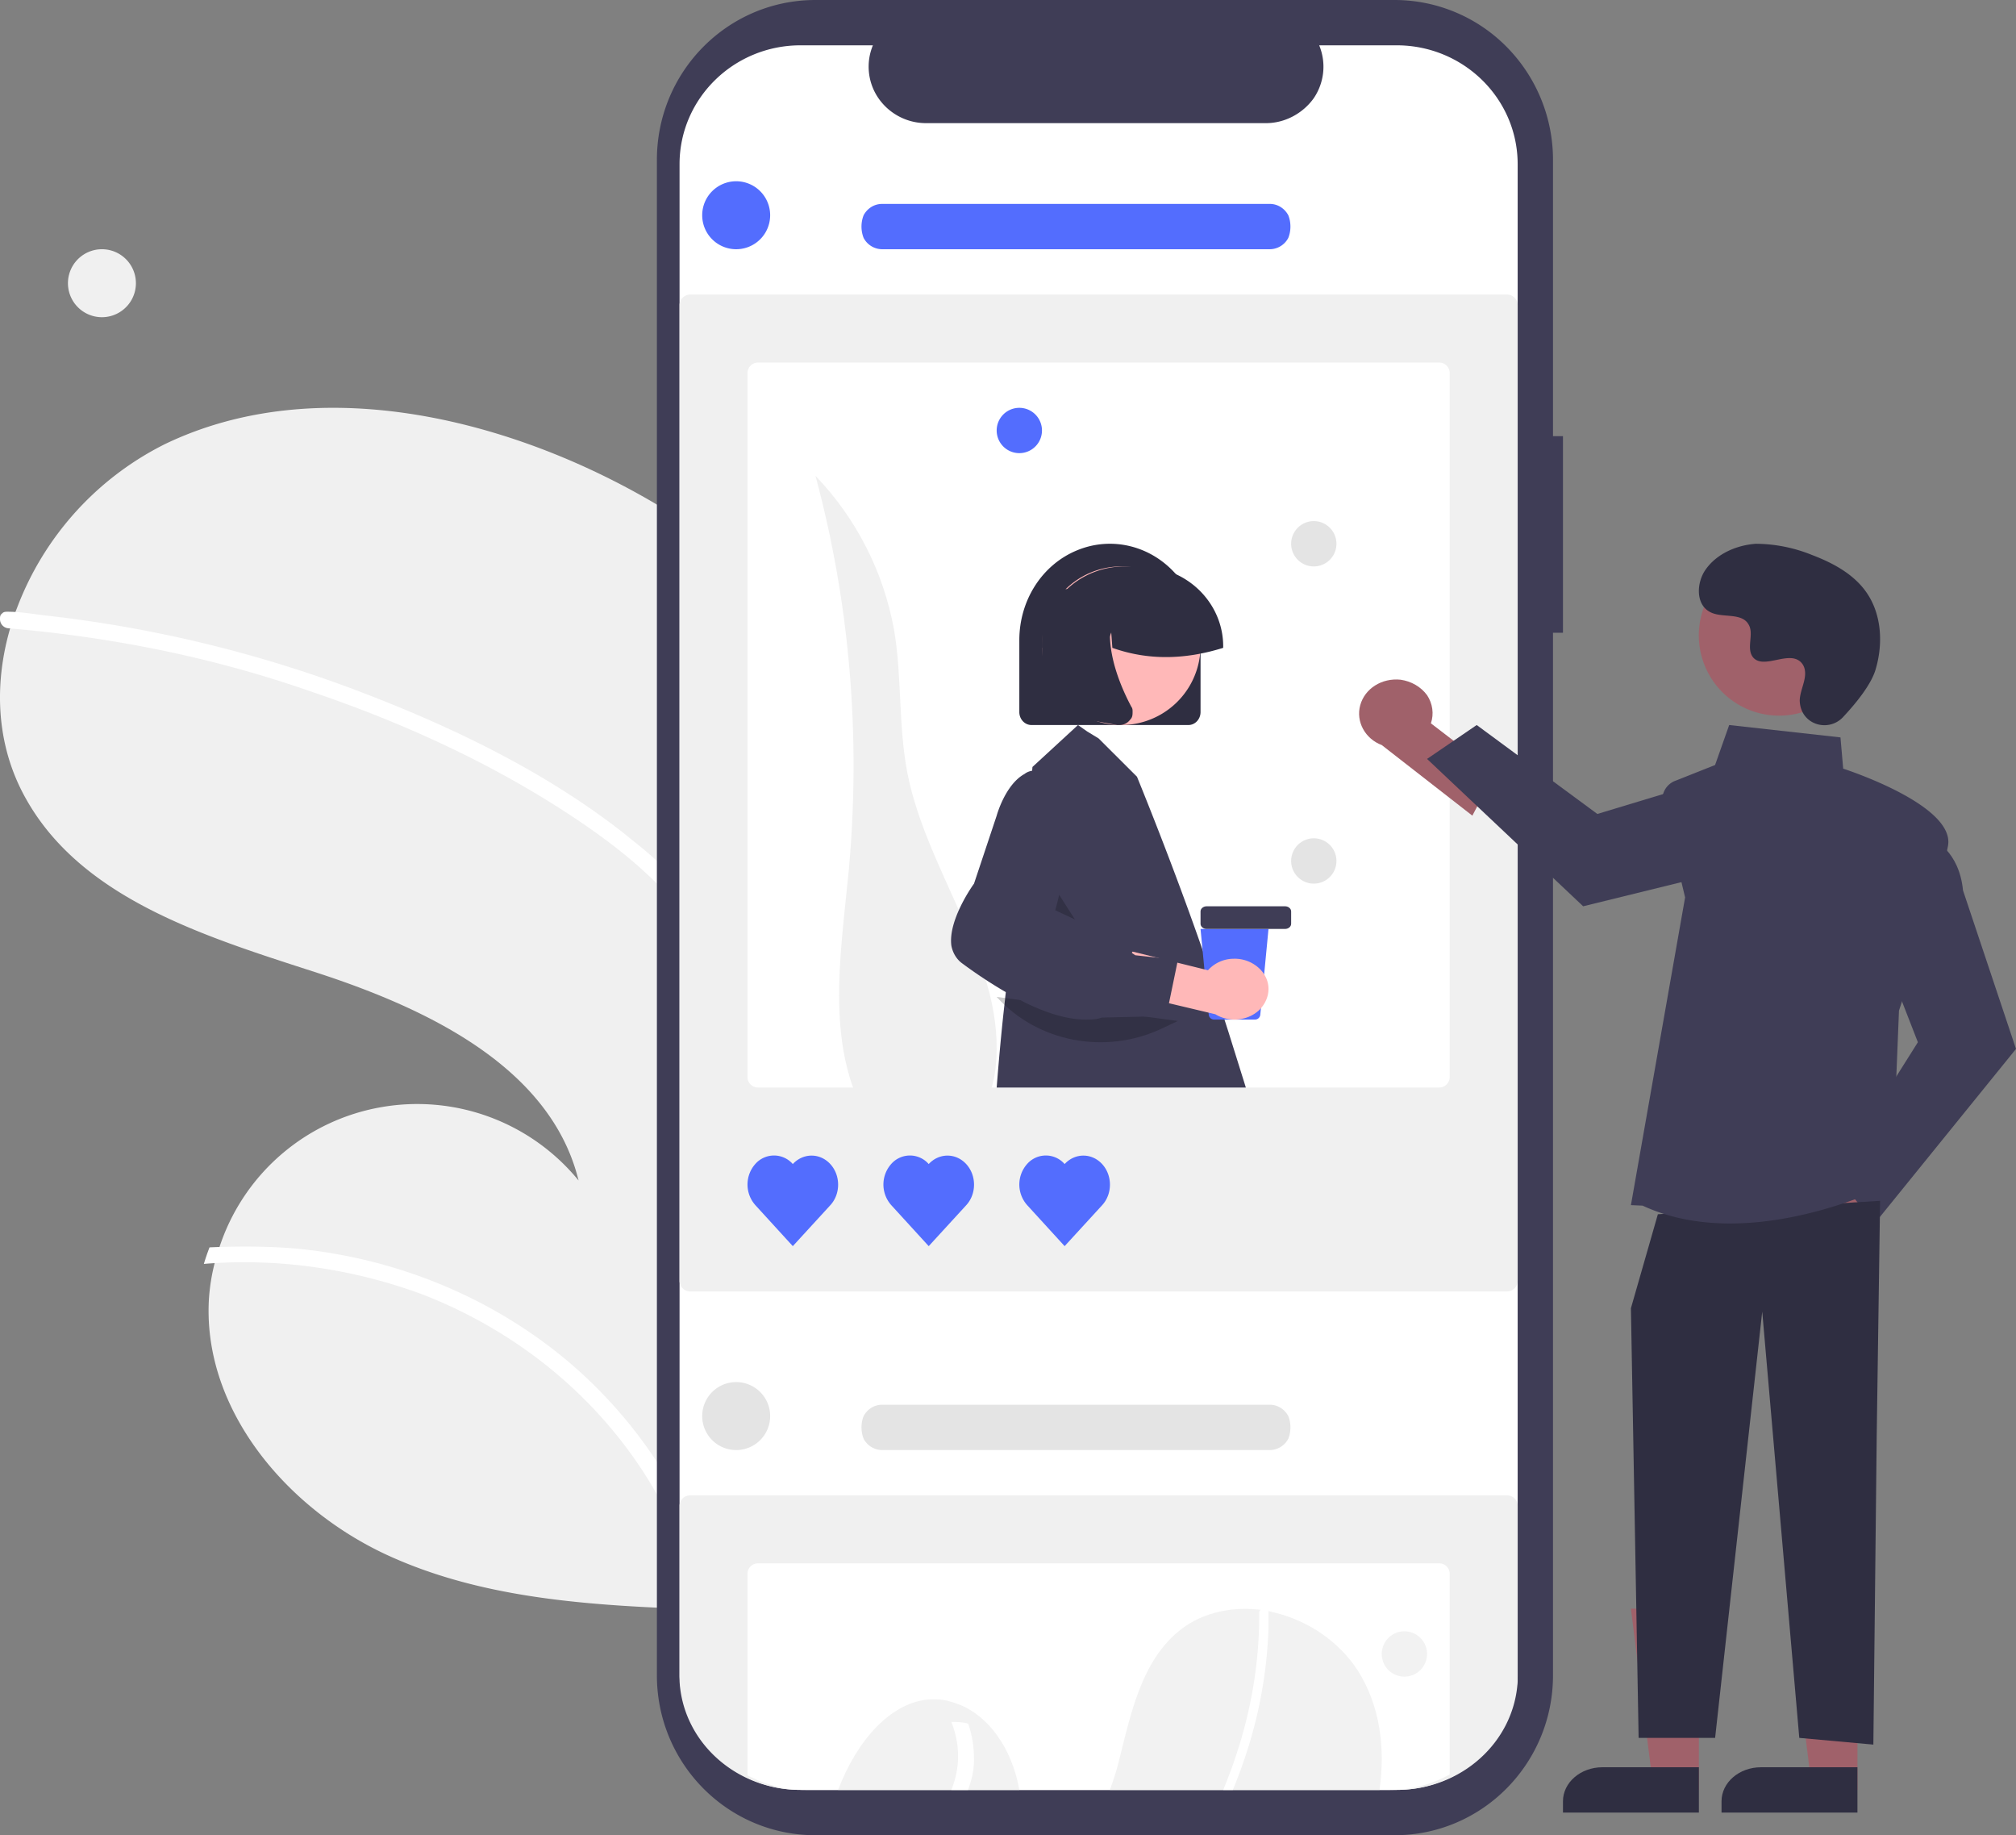 <svg xmlns="http://www.w3.org/2000/svg" width="89" height="81" viewBox="0 0 89 81"><rect x="0" y="0" width="89" height="81" fill="#808080" stroke="none"/><g><g><g><path fill="#f0f0f0" d="M30 68.207v-1.853l-.192-27.49-.006-1.03-.09-15.13c-1.356-.849-2.77-1.6-4.234-2.247-5.735-2.529-12.554-3.572-18.2-.854a13.354 13.354 0 0 0-6.53 7.238c-.033.083-.063.159-.092.244-.941 2.675-.934 5.58.444 8.087 2.468 4.508 7.987 6.172 12.9 7.763 4.887 1.59 10.32 4.18 11.542 9.167a9.201 9.201 0 0 0-8.687-3.24 9.17 9.17 0 0 0-7.09 5.958c-.09.25-.17.501-.242.756a8.631 8.631 0 0 0-.306 1.873c-.217 4.834 3.481 9.165 7.896 11.194C21.105 70.475 25.586 70.824 30 71z"/></g><g><path fill="#fff" d="M30 66.208V68c-2.05-4.932-6.16-8.863-11.377-10.88C15.573 56 12.275 55.512 9 55.784c.073-.246.157-.49.25-.73 1.272-.053 2.55-.053 3.819.053 4.529.433 8.79 2.222 12.152 5.103A20.719 20.719 0 0 1 30 66.208z"/></g><g><path fill="#fff" d="M29 38v1c-1-1-2.14-1.882-3.32-2.684-3.68-2.504-7.804-4.397-12.006-5.813C9.367 29 4.897 28.113.363 27.73A.404.404 0 0 1 0 27.32c0-.09 0-.177.092-.242C.157 27 .249 27 .338 27c.56 0 1.116.1 1.662.164 4.655.52 9.213 1.611 13.584 3.248C19.802 32 24 34 27.54 36.776c.46.38.988.78 1.46 1.224z"/></g><g><path fill="#f0f0f0" d="M4.5 14a1.5 1.5 0 1 0 0-3 1.5 1.5 0 0 0 0 3z"/></g><g><path fill="#3f3d56" d="M69 19.249h-.44V7.057a7.091 7.091 0 0 0-2.048-4.99A6.955 6.955 0 0 0 61.571 0H36c-3.871 0-7 3.16-7 7.057v66.886C29 77.841 32.129 81 36 81h25.57c3.86 0 6.99-3.16 6.99-7.057V27.927H69z"/></g><g><path fill="#fff" d="M67 7.248V74c-.164 2.824-2.507 5-5.344 5H35.342c-2.844 0-5.19-2.188-5.342-5V7.248C30 4.35 32.391 2 35.342 2h3.194a2.455 2.455 0 0 0 .243 2.332 2.552 2.552 0 0 0 2.106 1.103h15.004c.845 0 1.634-.435 2.111-1.103.466-.69.557-1.563.238-2.332h3.419C64.607 2 67 4.35 67 7.248z"/></g><g><path fill="#f0f0f0" d="M66.522 57H30.478a.472.472 0 0 1-.478-.465v-43.07c0-.257.214-.465.478-.465h36.044c.264 0 .478.208.478.465v43.07a.472.472 0 0 1-.478.465z"/></g><g><path fill="#fff" d="M63.532 16H33.468a.467.467 0 0 0-.468.465v31.072c0 .256.21.463.468.463h30.064a.466.466 0 0 0 .468-.463V16.465a.467.467 0 0 0-.468-.465z"/></g><g><path fill="#536dfe" d="M32.5 11a1.5 1.5 0 1 0 0-3 1.5 1.5 0 0 0 0 3z"/></g><g><path fill="#f0f0f0" d="M38.547 49.778c-2.2-3.31-1.441-7.539-1.071-11.42C38 32.536 37.53 26.668 36 21c1.822 1.902 3 4.25 3.465 6.77.363 2.1.183 4.23.595 6.355.881 4.488 4.432 8.535 3.883 13.07-.122 1.002-.53 2.08-1.483 2.554-1.074.536-2.386.11-3.513-.322"/></g><g><path fill="#536dfe" d="M35 51.377a1.1 1.1 0 0 0-1.655-.004 1.367 1.367 0 0 0-.004 1.811l.004.005L35 55l1.66-1.811c.455-.5.454-1.31-.003-1.81-.457-.499-1.197-.5-1.657-.002z"/></g><g><path fill="#536dfe" d="M41 51.377a1.1 1.1 0 0 0-1.655-.004 1.367 1.367 0 0 0-.004 1.811l.004.005L41 55l1.66-1.811c.455-.5.454-1.31-.003-1.81-.457-.499-1.197-.5-1.657-.002z"/></g><g><path fill="#536dfe" d="M47 51.377a1.1 1.1 0 0 0-1.655-.004 1.367 1.367 0 0 0-.004 1.811l.004.005L47 55l1.66-1.811c.455-.5.454-1.31-.003-1.81-.457-.499-1.197-.5-1.657-.002z"/></g><g><path fill="#536dfe" d="M56.062 11H38.938a.928.928 0 0 1-.812-.5 1.375 1.375 0 0 1 0-1c.167-.31.477-.5.812-.5h17.124c.335 0 .645.19.812.5.126.31.126.69 0 1a.928.928 0 0 1-.812.5z"/></g><g><path fill="#f0f0f0" d="M66.522 66H30.478a.466.466 0 0 0-.478.453v7.738C30.145 76.886 32.492 79 35.337 79h26.326c2.838 0 5.181-2.103 5.337-4.79v-7.757a.466.466 0 0 0-.478-.453z"/></g><g><path fill="#fff" d="M63.532 69H33.468a.46.46 0 0 0-.468.45v8.905a5.39 5.39 0 0 0 2.565.645h25.797c.927 0 1.838-.235 2.638-.684V69.45a.46.46 0 0 0-.468-.45z"/></g><g><path fill="#e4e4e4" d="M32.5 64a1.5 1.5 0 1 0 0-3 1.5 1.5 0 0 0 0 3z"/></g><g><path fill="#e4e4e4" d="M56.062 64H38.938a.928.928 0 0 1-.812-.5 1.375 1.375 0 0 1 0-1c.167-.31.477-.5.812-.5h17.124c.335 0 .645.19.812.5.126.31.126.69 0 1a.928.928 0 0 1-.812.5z"/></g><g><path fill="#f2f2f2" d="M45 79h-8c.815-2.151 2.318-3.904 4.09-4 .267 0 .535 0 .797.083.113.026.218.061.327.1C43.599 75.66 44.672 77.13 45 79z"/></g><g><path fill="#f2f2f2" d="M60.902 79H49c.183-.51.338-1 .465-1.55.535-2.155 1.08-4.574 3.052-5.799 1.098-.651 2.483-.794 3.701-.493l.117.03c1.494.387 2.777 1.285 3.591 2.516 1.008 1.578 1.233 3.454.976 5.296z"/></g><g><path fill="#fff" d="M43 77.677c0 .443-.101.886-.263 1.323H42c.4-1 .391-2 0-3 .25 0 .496 0 .742.076.188.53.258 1.065.258 1.6z"/></g><g><path fill="#fff" d="M56 71.136v.74a19.953 19.953 0 0 1-1.17 6.07c-.124.352-.259.704-.404 1.054H54c.261-.624.489-1.255.686-1.888.61-1.942.914-3.936.905-5.936 0-.094.095-.176.214-.176h.14c.055.058.055.097.055.136z"/></g><g><path fill="#f2f2f2" d="M62 74a1 1 0 1 0 0-2 1 1 0 0 0 0 2z"/></g><g><path fill="#536dfe" d="M45 20a1 1 0 1 0 0-2 1 1 0 0 0 0 2z"/></g><g><path fill="#e4e4e4" d="M58 25a1 1 0 1 0 0-2 1 1 0 0 0 0 2z"/></g><g><path fill="#e4e4e4" d="M58 39a1 1 0 1 0 0-2 1 1 0 0 0 0 2z"/></g><g><path fill="#3f3d56" d="M54.226 45.526L53.733 44a7.663 7.663 0 0 0-.322-1.129c-.556-1.677-1.778-5.058-3.217-8.59l-1.693-1.689-.501-.305-.411-.287-.19.176-1.819 1.674-.013.15-1.188 10s-.004.057-.01.111c-.013.118-.041.358-.078.7-.069.645-.18 1.77-.291 3.189h11z"/></g><g opacity=".2"><path d="M46.443 39L46 41.764 49 43l-2.557-4z"/></g><g><path fill="#2f2e41" d="M51.948 25.381c-1.114-1.294-2.86-1.728-4.398-1.092C46 24.925 45 26.5 45 28.254v3.174c0 .316.24.572.538.572h6.925c.297 0 .537-.257.537-.572v-3.174a4.4 4.4 0 0 0-1.052-2.873z"/></g><g><path fill="#ffb8b8" d="M49.5 32a3.5 3.5 0 1 0 0-7 3.5 3.5 0 0 0 0 7z"/></g><g><path fill="#2f2e41" d="M51.692 25.25a3.747 3.747 0 0 0-1.347-.25h-.69c-1.18 0-2.285.55-2.97 1.476-.023.028-.043.058-.064.087A3.42 3.42 0 0 0 46 28.526v.066h1.457L48 27.25l.054 1.343h.753l.25-.677.05.677c1.576.562 3.21.526 4.893 0v-.066c0-1.445-.916-2.743-2.308-3.277z"/></g><g><path fill="#2f2e41" d="M49.944 31.193a.163.163 0 0 0-.01-.02C49.512 30.377 49 29.16 49 28c-.066-.684.096-1.353.568-1.895l.09-.105H46v5.413l1.106.192.651.113 1.566.282h.102a.576.576 0 0 0 .465-.234c.11-.102.11-.227.11-.354 0-.076 0-.15-.056-.219z"/></g><g opacity=".2"><path d="M44 44c1.808 2 4.802 2.568 7.281 1.4l.719-.338z"/></g><g><path fill="#a0616a" d="M79 53.35c0-.461.247-.889.612-1.168.388-.279.835-.38 1.282-.278L82.942 49l2.058.822-3 4.06c-.176.76-.932 1.23-1.709 1.118-.777-.16-1.291-.858-1.291-1.65z"/></g><g><path fill="#3f3d56" d="M81 51.826L84.668 46l-1.494-3.836L85.209 37h.075c.05.05 1.206.542 1.377 2.3L89 46.295 82.758 54z"/></g><g><path fill="#a0616a" d="M61.832 30c.474.068.896.312 1.168.681.245.37.312.825.17 1.244l2.83 2.17L65 36l-4-3.116c-.728-.272-1.152-1.028-.95-1.76.203-.733.95-1.21 1.782-1.124z"/></g><g><path fill="#3f3d56" d="M65.192 32l5.326 3.925 3.712-1.122L79 37.128v.069c-.057.045-.605 1.102-2.29 1.128L69.892 40 63 33.496z"/></g><g><path fill="#a0616a" d="M75 79h-2l-1-8h3v8z"/></g><g><path fill="#2f2e41" d="M70.741 78H75v2h-6v-.498c0-.83.78-1.502 1.741-1.502z"/></g><g><path fill="#a0616a" d="M82 79h-2l-1-8h3v8z"/></g><g><path fill="#2f2e41" d="M77.741 78H82v2h-6v-.498c0-.83.78-1.502 1.741-1.502z"/></g><g><path fill="#2f2e41" d="M83 53l-.149 10.37L82.703 77l-3.27-.296-1.636-18.815-2.08 18.815H72.34L72 57.74l1.19-4.148L83 53z"/></g><g><path fill="#3f3d56" d="M72.515 53.212L72 53.19l2.392-13.582-.98-4.106A.888.888 0 0 1 74 34.446l1.715-.681.623-1.765 4.913.546.12 1.379c.533.176 4.916 1.68 4.629 3.395-.313 1.68-2.076 7.016-2.166 7.286l-.308 7.635-.038.02c-.046.023-3.432 1.739-7.11 1.739-1.296 0-2.628-.213-3.863-.788z"/></g><g transform="rotate(-61.337 79 28)"><path fill="#a0616a" d="M78.743 31.162a3.544 3.544 0 1 0 0-7.088 3.544 3.544 0 0 0 0 7.088z"/></g><g><path fill="#2f2e41" d="M81.365 31.65c-.639.68-1.825.35-1.908-.65a.75.75 0 0 1 .002-.182c.043-.412.28-.818.223-1.22a.641.641 0 0 0-.117-.3c-.508-.682-1.703.305-2.183-.298-.295-.393.051-1-.174-1.412C76.909 27 76 27.306 75.472 27c-.616-.34-.58-1.286-.174-1.862.495-.702 1.363-1.076 2.22-1.138a6.7 6.7 0 0 1 2.482.497c.933.355 1.835.844 2.394 1.644.68.972.746 2.28.405 3.416-.206.692-.913 1.536-1.434 2.092z"/></g><g><path fill="#3f3d56" d="M102.878 81H-1h103.878z"/></g><g><path fill="#536dfe" d="M55.405 45h-1.81a.235.235 0 0 1-.233-.215L53 41h3l-.362 3.785a.235.235 0 0 1-.233.215z"/></g><g><path fill="#3f3d56" d="M56.73 41h-3.46c-.149 0-.27-.102-.27-.227v-.546c0-.125.121-.227.27-.227h3.46c.149 0 .27.102.27.227v.546c0 .125-.121.227-.27.227z"/></g><g><path fill="#ffb8b8" d="M55.614 42.762a1.58 1.58 0 0 0-1.16-.446 1.534 1.534 0 0 0-1.126.507L50 42l-1 1.66 4.653 1.105c.626.384 1.476.288 1.976-.223.5-.542.494-1.276-.015-1.78z"/></g><g><path fill="#3f3d56" d="M50.12 42.161l-1.373-.918-.392-.243-1.77-.825c.053-.175.203-.752.345-1.466.333-1.709.616-4.164-.528-4.6C46.24 34 46.07 34 45.896 34c-.232 0-.462 0-.667.16C44.372 34.63 44 36 44 36l-1 3c-.138.19-1.145 1.654-1 2.737.06.315.224.597.473.779a20.966 20.966 0 0 0 2.3 1.484c.227.105.368.197.545.282.992.476 1.867.718 2.602.718.24 0 .48 0 .714-.087l2.855-.068.018-.086.007-.034.38-1.838.106-.52z"/></g></g></g></svg>